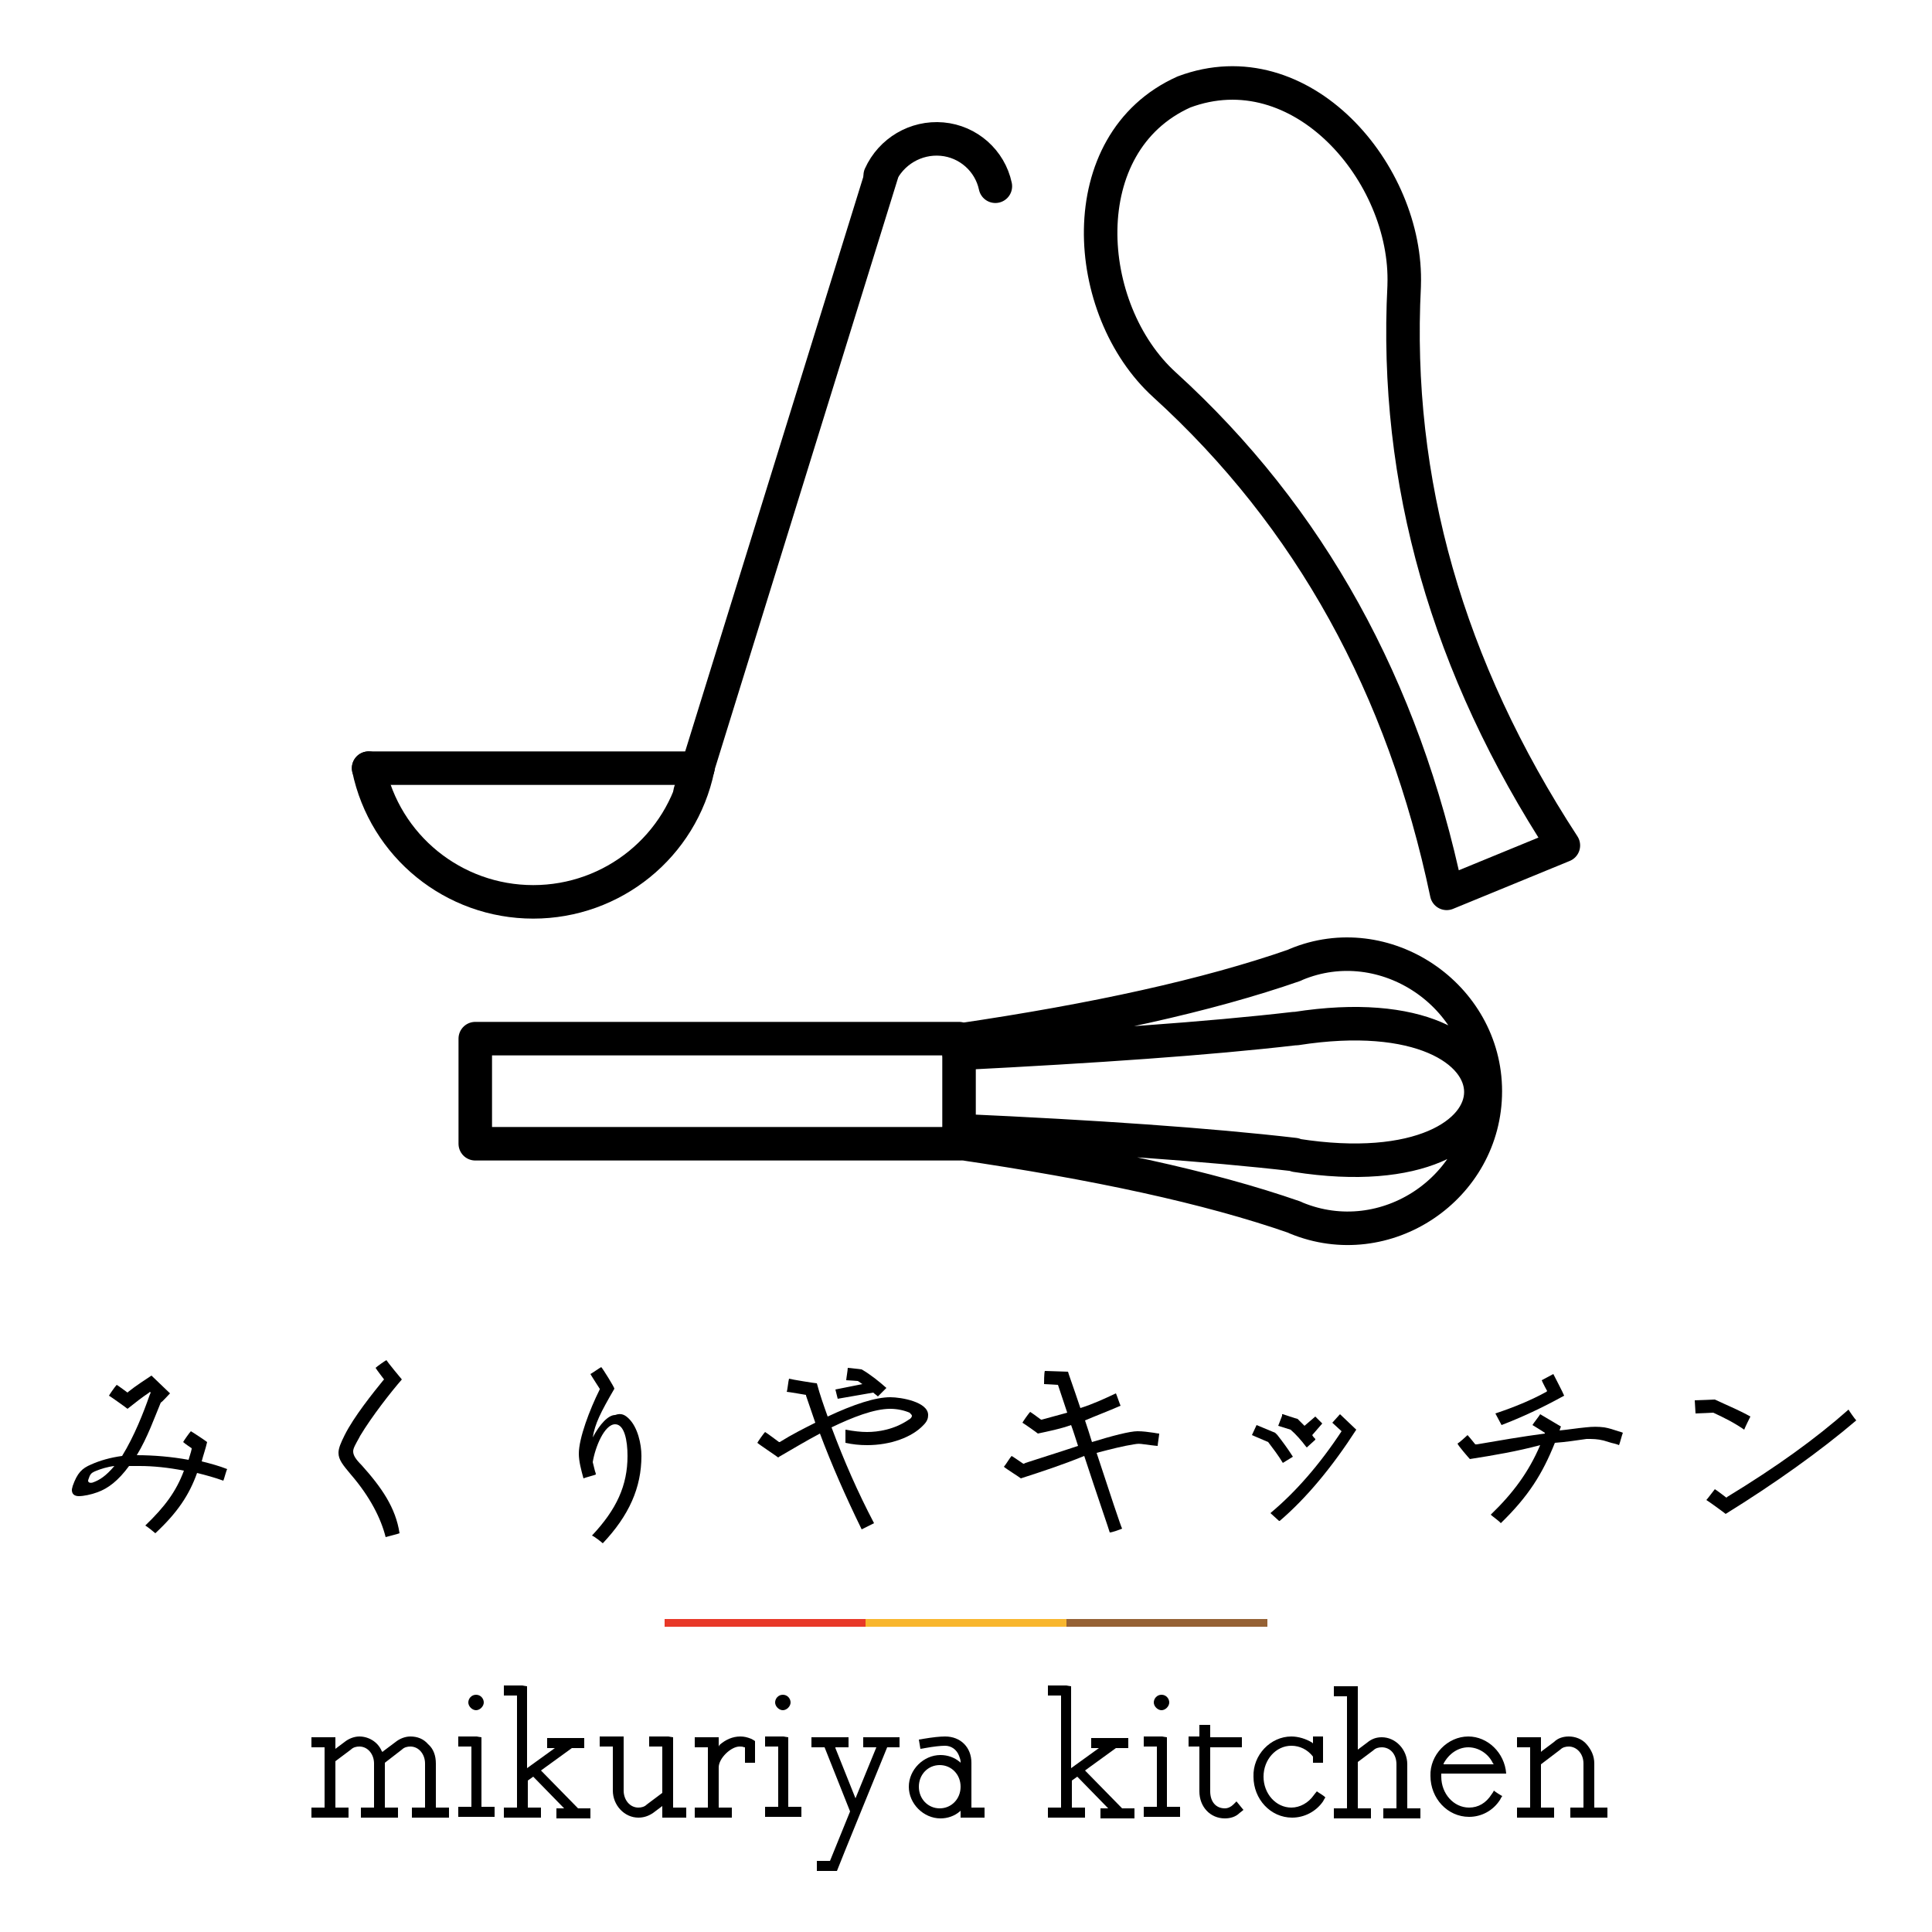 <?xml version="1.0" encoding="utf-8"?>
<svg xmlns="http://www.w3.org/2000/svg" viewBox="0 0 250 250"><style type="text/css">
	.st0{fill:none;stroke:#000000;stroke-width:4.337;stroke-linejoin:round;}
	.st1{fill:none;stroke:#000000;stroke-width:4.337;stroke-linecap:round;stroke-linejoin:round;}
	.st2{fill:none;stroke:#E83828;stroke-miterlimit:10;}
	.st3{fill:none;stroke:#F8B62D;stroke-miterlimit:10;}
	.st4{fill:none;stroke:#956134;stroke-miterlimit:10;}
</style><path class="st0" d="M150.7 49.8c-10.7-9.7-12.2-31.3 2.5-37.9 15.2-5.7 29 10.6 28.5 25v0.1l0 0c-1.3 25.3 5.6 49.4 20.6 72.4l-15.1 6.2C181.6 88.9 169.5 66.9 150.7 49.8L150.7 49.8z"/><rect x="61.5" y="134.4" class="st0" width="62.6" height="13.6"/><path class="st0" d="M124.1 134.6c17.7-2.6 32.2-5.8 43.4-9.7l0.2-0.1c11.5-4.8 24.5 4 24.5 16.4 0 12.5-12.9 21.2-24.5 16.4l-0.2-0.1 0 0c-11.2-3.9-25.7-7-43.4-9.6v-1.6c17.7 0.8 32.2 1.8 43.4 3.1l0 0 0.2 0.1c31.9 5 31.9-21.4 0-16.4h-0.2l0 0c-11.2 1.3-25.7 2.3-43.4 3.2V134.6z"/><path class="st1" d="M47.7 99.4c2.1 10.1 11 17.3 21.3 17.3l0 0c10.3 0 19.2-7.2 21.3-17.3l0 0"/><line class="st1" x1="47.7" y1="99.4" x2="90.3" y2="99.4"/><line class="st1" x1="89.3" y1="102.5" x2="114.1" y2="22.5"/><path class="st1" d="M128.8 24.1c-0.7-3.3-3.5-5.8-6.9-6.1l0 0c-3.4-0.3-6.6 1.6-8 4.7l0 0"/><path d="M28.9 191.6c-1.1-0.4-2.2-0.7-3.4-1 -1 2.8-2.5 5.1-5.4 7.8 -0.1-0.1-1.1-0.9-1.3-1 2.5-2.4 4-4.4 5-7.1 -2-0.4-4-0.6-5.7-0.6 -0.1 0-0.7 0-1.4 0 -1.4 1.9-2.7 2.9-4.1 3.4 -0.8 0.3-1.8 0.5-2.4 0.5 -0.6 0-0.9-0.3-0.9-0.8 0-0.2 0.1-0.4 0.1-0.5 0.6-1.7 1.2-2.3 2.4-2.8 1.1-0.5 2.5-0.9 4-1.1 1.6-2.6 2.8-5.7 3.5-7.7 0 0 0.1-0.3 0.2-0.5 -0.1-0.1-0.1-0.1-0.1-0.1l-0.1 0.1c-0.9 0.6-1.8 1.3-2.8 2.1 -0.1-0.1-2.2-1.6-2.4-1.7 0.1-0.2 0.8-1.2 1-1.4 0.2 0.1 1.4 1 1.4 1l0.1-0.1c1-0.8 2.1-1.5 3-2.1 0.1 0.1 2.2 2.1 2.4 2.3 -0.2 0.2-1 1.1-1.2 1.2l0 0c-0.8 1.9-1.7 4.5-3.1 6.8 2.2 0 4.5 0.2 6.7 0.6 0.1-0.4 0.3-0.9 0.4-1.4l0-0.1c0 0-0.9-0.6-1.1-0.8 0.1-0.2 0.8-1.2 1-1.4 0.2 0.1 2 1.3 2.1 1.4 -0.2 0.9-0.5 1.7-0.7 2.5 1.2 0.3 2.3 0.6 3.3 1C29.3 190.2 29 191.4 28.9 191.6zM14.8 189.7c-0.9 0.1-1.8 0.4-2.3 0.6 -0.5 0.2-0.7 0.3-0.9 0.7 -0.1 0.3-0.2 0.5-0.2 0.6 0 0.1 0 0.1 0.1 0.2 0.1 0.1 0.4 0.1 0.6 0C12.9 191.5 13.7 191 14.8 189.7z"/><path d="M45.4 190.8c-1-1.2-1.6-1.9-1.6-2.8 0-0.6 0.3-1.3 0.8-2.3 1.2-2.4 3.7-5.5 5-7.1l0.1-0.1c0 0-1-1.3-1.1-1.5 0.2-0.2 1.2-0.9 1.4-1 0.1 0.2 1.9 2.4 2 2.5 -1.4 1.6-3.9 4.8-5.4 7.3l-0.1 0.2c-0.5 0.9-0.8 1.4-0.8 1.8 0 0.5 0.3 1 1.1 1.8 2.6 2.9 4.4 5.5 4.9 8.8 -0.2 0.1-1.5 0.4-1.8 0.5C49.3 196.5 47.9 193.7 45.4 190.8z"/><path d="M81.4 183.6c1.1 1.1 1.6 3.2 1.6 4.8 0 4.1-1.6 7.7-5 11.3 -0.1-0.1-1.1-0.9-1.4-1 3.2-3.4 4.6-6.5 4.6-10.3 0-2-0.4-4.1-1.6-4.1 -1.4 0-2.6 3-2.9 4.9 0.1 0.4 0.2 0.8 0.3 1.2 0 0 0.1 0.2 0.1 0.4 -0.2 0.1-1.4 0.4-1.6 0.5l0 0c-0.3-1.1-0.6-2.2-0.6-3.2 0-2 1.4-5.7 2.7-8.3l0-0.1c0 0-1.1-1.7-1.2-1.9 0.2-0.1 1.2-0.8 1.4-0.9 0.2 0.2 1.7 2.6 1.7 2.8 -1.8 3.1-2.5 4.5-2.8 6.3 0.9-1.7 2-2.9 2.9-2.9C80.4 182.8 80.9 183.1 81.4 183.6z"/><path d="M120.1 183.1c0 0.4-0.1 0.8-0.6 1.3 -1.5 1.6-4.3 2.6-7.3 2.6 -1 0-1.9-0.1-2.8-0.3 0-0.2 0-1.4 0-1.7 1.1 0.2 2 0.3 2.8 0.3 1.4 0 3.5-0.3 5.4-1.6 0.2-0.1 0.4-0.3 0.4-0.5 0-0.1-0.1-0.2-0.3-0.4 -0.7-0.3-1.6-0.5-2.5-0.5 -2.1 0-4.9 1.1-7.6 2.4 1.6 4.3 3.4 8.4 5.5 12.4 -0.2 0.1-1.4 0.7-1.6 0.8 -2.1-4.3-3.9-8.4-5.4-12.4 -1.9 1-3.7 2.1-5.1 2.9 0 0-0.2 0.1-0.3 0.2 -0.1-0.1-2.5-1.7-2.7-1.9 0.1-0.2 0.8-1.2 1-1.4 0.2 0.1 1.8 1.3 1.8 1.3l0.1 0c1.6-1 3.2-1.8 4.6-2.5 -0.4-1.2-0.8-2.3-1.2-3.5l0-0.1c0 0-2.3-0.4-2.5-0.4 0.1-0.2 0.2-1.4 0.3-1.7 0.3 0.1 3.4 0.6 3.6 0.6 0.4 1.5 0.9 2.9 1.4 4.3 3.4-1.6 6.2-2.5 8.1-2.5C116.6 180.8 120.1 181.4 120.1 183.1zM108.1 179.8l3.5-0.7c-0.2-0.1-0.4-0.3-0.6-0.4l0 0c0 0-1.3-0.1-1.5-0.1 0-0.2 0.2-1.3 0.2-1.6 0.2 0 1.8 0.2 1.8 0.2 1.2 0.7 2.3 1.6 3.2 2.4 -0.2 0.2-1 1-1.1 1.1 -0.2-0.2-0.4-0.3-0.6-0.5l-4.6 0.8L108.1 179.8z"/><path d="M132.1 191.3c-0.1-0.1-2-1.3-2.2-1.5 0.2-0.2 0.8-1.2 1-1.4 0.2 0.1 1.5 1 1.5 1l0.1 0 0.2-0.1c1.5-0.5 4.1-1.3 6.8-2.2 -0.3-0.9-0.6-1.9-0.9-2.7 -1.4 0.5-2.9 0.8-4.3 1.1 -0.1-0.1-1.8-1.3-2-1.4 0.1-0.2 0.8-1.2 1-1.4 0.2 0.1 1.4 1 1.4 1h0.1c1.1-0.3 2.2-0.6 3.3-0.9 -0.7-2.1-1.2-3.6-1.2-3.6s-1.6-0.1-1.8-0.1c0-0.2 0-1.4 0.1-1.7 0.2 0 2.8 0.1 3 0.1 0 0.1 0.7 2 1.6 4.7 1.6-0.5 3.1-1.2 4.6-1.9 0.1 0.2 0.5 1.4 0.6 1.6 -1.6 0.7-3.2 1.3-4.6 1.9 0.3 0.9 0.6 1.8 0.9 2.8 2.6-0.8 4.9-1.4 5.9-1.4 0.7 0 1.4 0.1 2.1 0.2 0 0 0.5 0.1 0.7 0.1 0 0.2-0.2 1.4-0.2 1.6 -0.2 0-1.7-0.2-1.7-0.2 -0.7-0.1-0.8-0.1-1.4 0 -1.3 0.2-2.9 0.6-4.8 1.1 1.6 4.9 3.2 9.7 3.3 9.8 -0.2 0.1-1.3 0.5-1.6 0.5 0-0.1-1.7-5-3.3-9.9C137.6 189.5 134.9 190.4 132.1 191.3z"/><path d="M165.3 185.7c0.7 0.9 1.3 1.7 2 2.8l0 0 -1.3 0.8 0 0c-0.6-1-1.3-1.9-1.9-2.7l-2.1-0.9 0.6-1.3 0 0 2.4 1L165.3 185.7zM175.5 185c-3.1 4.8-6.4 8.8-9.9 11.8l-0.1 0 -1.1-1 0.1-0.1c3.1-2.6 6.2-6.1 9.1-10.5 0 0 0 0 0 0 -0.1-0.1-1.2-1.1-1.2-1.1l0.9-1 0.1-0.1L175.5 185 175.5 185zM171.1 184.2l-1.3 1.5c0.1 0.2 0.3 0.4 0.4 0.5l0 0.1 -1.1 1 -0.1-0.1c-0.6-0.8-1.3-1.6-2-2.2l-1.6-0.5 0.5-1.3V183l0.1 0c0 0 1.8 0.6 1.9 0.6 0.3 0.3 0.6 0.6 0.9 0.9l1.4-1.2 0 0L171.1 184.2z"/><path d="M190.2 188.8c-0.1-0.1-1.5-1.7-1.6-2 0.2-0.1 1.1-0.9 1.3-1.1 0.2 0.2 1 1.2 1 1.2l0.1 0h0.1c2.9-0.5 5.8-1 8.8-1.4v-0.1c0 0-1.4-0.9-1.6-1 0.1-0.2 0.9-1.2 1-1.4 0.2 0.1 2.5 1.5 2.7 1.6 -0.1 0.1-0.1 0.3-0.2 0.5 1.1-0.1 2.3-0.3 3.4-0.4 0.9-0.1 1.6-0.1 2.4 0 0.6 0.1 1.2 0.3 1.8 0.5 0 0 0.4 0.1 0.6 0.2 -0.1 0.2-0.4 1.4-0.5 1.6 -0.2-0.1-0.6-0.2-0.6-0.2 -0.5-0.1-1-0.3-1.4-0.4 -0.8-0.2-1.4-0.2-2.2-0.2 -1.4 0.2-2.7 0.4-4.1 0.5 -1.6 4-3.4 6.9-7 10.4 -0.1-0.2-1.1-0.9-1.3-1.1 2.9-2.8 4.9-5.5 6.4-9C196.3 187.8 193.4 188.3 190.2 188.8zM200.1 180.1l0.1-0.1c0 0-0.6-1.1-0.7-1.4 0.2-0.1 1.3-0.7 1.5-0.8 0.1 0.2 1.3 2.5 1.4 2.8 -2.9 1.6-5.5 2.8-8.1 3.8 -0.1-0.2-0.7-1.3-0.8-1.5C195.9 182.1 198.1 181.2 200.1 180.1z"/><path d="M221.7 182.8c0 0-2 0.1-2.3 0.1 0-0.2-0.1-1.5-0.1-1.7 0.3 0 2.6-0.1 2.6-0.1 1.7 0.8 3.2 1.4 4.6 2.2 -0.1 0.2-0.7 1.4-0.8 1.7C224.4 184.1 223.2 183.5 221.7 182.8L221.7 182.8zM239.2 182.4c0.1 0.2 0.8 1.2 1 1.4 -4.7 4-10.6 8.2-16.9 12.1 -0.1-0.1-2.3-1.7-2.5-1.8 0.2-0.2 1-1.3 1.1-1.4 0.2 0.1 1.5 1.1 1.5 1.1l0.1-0.1C229.9 189.8 234.9 186.2 239.2 182.4z"/><path d="M51.2 225.4c0.5-0.4 1.2-0.7 1.9-0.7 0.9 0 1.7 0.3 2.3 1 0.7 0.6 1 1.5 1 2.5v5.7c0 0 1.5 0 1.7 0 0 0.1 0 1.1 0 1.3 -0.1 0-4.6 0-4.8 0 0-0.1 0-1.1 0-1.3 0.2 0 1.7 0 1.7 0v-5.7c0-1.2-0.8-2.2-1.9-2.2 -0.4 0-0.8 0.1-1.1 0.4l-2.2 1.7v5.8c0 0 1.5 0 1.7 0 0 0.1 0 1.1 0 1.3 -0.1 0-4.6 0-4.8 0 0-0.1 0-1.1 0-1.3 0.1 0 1.7 0 1.7 0v-5.7c0-1.2-0.8-2.2-1.9-2.2 -0.4 0-0.8 0.1-1.1 0.4l-2 1.5v6c0 0 1.5 0 1.7 0 0 0.1 0 1.1 0 1.3 -0.1 0-4.6 0-4.8 0 0-0.1 0-1.1 0-1.3 0.2 0 1.7 0 1.7 0l0-0.1v-7.7c0 0-1.5 0-1.7 0 0-0.1 0-1.1 0-1.3 0.2 0 3 0 3.1 0v1.3 0.2l1.2-0.9c0.5-0.4 1.2-0.7 1.9-0.7 1.2 0 2.4 0.7 2.9 1.9l0.1 0.1 0.1-0.1L51.2 225.4z"/><path d="M62.3 224.8c0 0.1 0 1.3 0 1.3v7.7c0 0 1.5 0 1.7 0 0 0.1 0 1.1 0 1.3 -0.1 0-4.6 0-4.7 0 0-0.1 0-1.1 0-1.3 0.2 0 1.7 0 1.7 0v-7.8c0 0-1.5 0-1.7 0 0-0.1 0-1.1 0-1.3 0.2 0 2.4 0 2.4 0S62.2 224.8 62.3 224.8zM61.6 219.3c0.6 0 1 0.5 1 1s-0.5 1-1 1 -1-0.5-1-1S61 219.3 61.6 219.3z"/><path d="M68.2 218.2c0 0.2 0 10.6 0 10.6l3.6-2.6c0 0-0.9 0-1 0 0-0.1 0-1.1 0-1.3 0.2 0 4.7 0 4.8 0 0 0.1 0 1.1 0 1.3 -0.2 0-1.6 0-1.6 0l-4 2.9 4.8 4.9c0 0 1.6 0 1.6 0 0 0.1 0 1.1 0 1.3 -0.1 0-4.2 0-4.4 0 0-0.1 0-1.1 0-1.3 0.1 0 1 0 1 0l-4-4.1 -0.7 0.5v3.5c0 0 1.5 0 1.7 0 0 0.1 0 1.1 0 1.3 -0.2 0-4.6 0-4.8 0 0-0.1 0-1.1 0-1.3 0.2 0 1.7 0 1.7 0v-14.5c0 0-1.5 0-1.7 0 0-0.1 0-1.1 0-1.3 0.2 0 2.4 0 2.4 0S68.1 218.2 68.2 218.2z"/><path d="M87.1 224.8c0 0.2 0 1.4 0 1.4v7.7c0 0 1.5 0 1.7 0 0 0.1 0 1.1 0 1.3 -0.1 0-2.9 0-3.1 0 0-0.2 0-1.5 0-1.5l-1.2 0.9c-0.6 0.4-1.2 0.6-1.9 0.6 -1.8 0-3.3-1.6-3.3-3.5v-5.7c0 0-1.5 0-1.7 0 0-0.1 0-1.1 0-1.3 0.2 0 3 0 3.1 0 0 0.1 0 7 0 7 0 1.2 0.8 2.2 1.9 2.2 0.4 0 0.8-0.1 1.1-0.4l2-1.5v-6c0 0-1.5 0-1.7 0 0-0.1 0-1.1 0-1.3 0.2 0 2.5 0 2.5 0S87 224.8 87.1 224.8z"/><path d="M95.8 224.7c0.5 0 0.9 0.1 1.4 0.3 0 0 0.4 0.2 0.5 0.3 0 0 0 2.6 0 2.8 -0.1 0-1.1 0-1.3 0 0-0.2 0-2 0-2l-0.1 0c-0.2-0.1-0.4-0.1-0.6-0.1 -1.1 0-2.7 1.5-2.7 2.7v5.2c0 0 1.5 0 1.7 0 0 0.1 0 1.1 0 1.3 -0.2 0-4.6 0-4.8 0 0-0.1 0-1.1 0-1.3 0.1 0 1.7 0 1.7 0v-7.8c0 0-1.5 0-1.7 0 0-0.1 0-1.1 0-1.3 0.1 0 2.9 0 3.1 0 0 0.1 0 1 0 1v0.2l0.1-0.2C93.9 225.1 94.8 224.7 95.8 224.7z"/><path d="M102 224.8c0 0.1 0 1.3 0 1.3v7.7c0 0 1.5 0 1.7 0 0 0.1 0 1.1 0 1.3 -0.1 0-4.6 0-4.7 0 0-0.1 0-1.1 0-1.3 0.1 0 1.7 0 1.7 0v-7.8c0 0-1.5 0-1.7 0 0-0.1 0-1.1 0-1.3 0.1 0 2.4 0 2.4 0S101.9 224.8 102 224.8zM101.3 219.3c0.6 0 1 0.5 1 1s-0.5 1-1 1 -1-0.5-1-1S100.7 219.3 101.3 219.3z"/><path d="M116.4 224.8c0 0.1 0 1.1 0 1.3 -0.1 0-1.6 0-1.6 0s-6.5 15.9-6.5 16c-0.1 0-2.5 0-2.6 0 0-0.2 0-1.1 0-1.3 0.2 0 1.7 0 1.7 0l2.6-6.4 -3.3-8.3c0 0-1.5 0-1.7 0 0-0.1 0-1.1 0-1.3 0.2 0 4.6 0 4.8 0 0 0.1 0 1.1 0 1.3 -0.2 0-1.7 0-1.7 0l0 0.1 2.6 6.5 2.7-6.6c0 0-1.6 0-1.7 0 0-0.1 0-1.1 0-1.3 0.1 0 1.7 0 1.7 0S116.2 224.8 116.4 224.8z"/><path d="M122.3 224.7c2 0 3.4 1.4 3.4 3.4v5.8c0 0 1.5 0 1.7 0 0 0.1 0 1.1 0 1.3 -0.2 0-2.9 0-3.1 0 0-0.1 0-0.9 0-0.9l-0.1 0.1c-0.7 0.6-1.6 0.9-2.5 0.9 -2.2 0-4.1-1.9-4.1-4.1 0-2.2 1.9-4.1 4.1-4.1 0.9 0 1.8 0.3 2.5 0.9l0.1 0.1V228c0-0.3-0.1-0.5-0.2-0.8 -0.3-0.8-1-1.3-1.8-1.3 -0.6 0-1.5 0.1-2.6 0.3 0 0-0.5 0.1-0.6 0.1 0-0.1-0.2-1.1-0.2-1.2 0.1 0 0.6-0.1 0.6-0.1C120.7 224.8 121.6 224.7 122.3 224.7zM121.6 234c1.5 0 2.7-1.2 2.7-2.8s-1.2-2.8-2.7-2.8 -2.7 1.2-2.7 2.8S120.1 234 121.6 234z"/><path d="M138.6 218.2c0 0.2 0 10.6 0 10.6l3.6-2.6c0 0-0.9 0-1 0 0-0.1 0-1.1 0-1.3 0.2 0 4.7 0 4.8 0 0 0.1 0 1.1 0 1.3 -0.2 0-1.6 0-1.6 0l-4 2.9 4.8 4.9c0 0 1.6 0 1.6 0 0 0.1 0 1.1 0 1.3 -0.1 0-4.2 0-4.4 0 0-0.1 0-1.1 0-1.3 0.1 0 1 0 1 0l-4-4.1 -0.7 0.5v3.5c0 0 1.5 0 1.7 0 0 0.1 0 1.1 0 1.3 -0.2 0-4.6 0-4.8 0 0-0.1 0-1.1 0-1.3 0.1 0 1.7 0 1.7 0v-14.5c0 0-1.5 0-1.7 0 0-0.1 0-1.1 0-1.3 0.1 0 2.4 0 2.4 0S138.5 218.2 138.6 218.2z"/><path d="M151 224.8c0 0.1 0 1.3 0 1.3v7.7c0 0 1.5 0 1.7 0 0 0.1 0 1.1 0 1.3 -0.1 0-4.6 0-4.7 0 0-0.1 0-1.1 0-1.3 0.1 0 1.7 0 1.7 0v-7.8c0 0-1.5 0-1.7 0 0-0.1 0-1.1 0-1.3 0.1 0 2.4 0 2.4 0S150.9 224.8 151 224.8zM150.3 219.3c0.6 0 1 0.5 1 1s-0.5 1-1 1 -1-0.5-1-1S149.7 219.3 150.3 219.3z"/><path d="M156.6 224.8c0 0 3.9 0 4.1 0 0 0.1 0 1.1 0 1.3 -0.2 0-4.1 0-4.1 0v5.7c0 1.3 0.7 2.2 1.9 2.2 0.4 0 0.8-0.2 1.1-0.5 0 0 0.3-0.3 0.4-0.4 0.1 0.1 0.8 1 0.9 1.1 -0.1 0.1-0.5 0.4-0.5 0.4 -0.5 0.5-1.2 0.7-1.9 0.7 -1.9 0-3.3-1.5-3.3-3.5V226c0 0-1.2 0-1.4 0 0-0.1 0-1.1 0-1.3 0.2 0 1.4 0 1.4 0s0-1.3 0-1.5c0.1 0 1.3 0 1.4 0C156.6 223.4 156.6 224.8 156.6 224.8z"/><path d="M167.1 224.7c0.9 0 1.9 0.3 2.7 0.8l0.1 0.1c0 0 0-0.7 0-0.9 0.1 0 1.1 0 1.3 0 0 0.1 0 3.3 0 3.4 -0.1 0-1.1 0-1.3 0 0-0.1 0-0.8 0-0.8v0c-0.7-0.9-1.7-1.4-2.8-1.4 -2 0-3.6 1.8-3.6 4s1.6 4 3.6 4c1.1 0 2.2-0.6 2.9-1.6 0 0 0.3-0.4 0.4-0.5 0.1 0.1 1 0.6 1.1 0.8 -0.1 0.1-0.3 0.5-0.3 0.5 -0.9 1.3-2.4 2.1-4 2.1 -2.8 0-5-2.4-5-5.3C162.1 227.1 164.4 224.7 167.1 224.7z"/><path d="M175.7 218.2c0 0.2 0 1.4 0 1.4v6.8l1.2-0.9c0.6-0.5 1.2-0.7 1.9-0.7 1.8 0 3.3 1.6 3.3 3.5v5.7c0 0 1.5 0 1.7 0 0 0.1 0 1.1 0 1.3 -0.2 0-4.6 0-4.8 0 0-0.1 0-1.1 0-1.3 0.1 0 1.7 0 1.7 0v-5.7c0-1.3-0.8-2.2-1.9-2.2 -0.4 0-0.8 0.1-1.1 0.4l-2 1.5v6c0 0 1.5 0 1.7 0 0 0.1 0 1.1 0 1.3 -0.1 0-4.6 0-4.8 0 0-0.1 0-1.1 0-1.3 0.1 0 1.7 0 1.7 0v-14.5c0 0-1.5 0-1.7 0 0-0.1 0-1.1 0-1.3 0.2 0 2.4 0 2.4 0S175.6 218.2 175.7 218.2z"/><path d="M190 224.7c2.5 0 4.7 2.1 4.9 4.8 -0.2 0-8.4 0-8.4 0l0 0.4c0 2.2 1.6 4 3.6 4 1.2 0 2.2-0.6 2.9-1.7 0 0 0.3-0.4 0.3-0.5 0.1 0.1 1 0.7 1.1 0.7 -0.1 0.1-0.3 0.5-0.3 0.5 -0.9 1.4-2.4 2.2-4 2.2 -2.8 0-5-2.4-5-5.3C185 227.1 187.3 224.7 190 224.7zM186.8 228.3h6.5l-0.1-0.1c-0.6-1.3-1.9-2.1-3.2-2.1s-2.5 0.8-3.2 2.1L186.8 228.3z"/><path d="M201.1 225.4c0.5-0.5 1.2-0.7 1.9-0.7 0.8 0 1.7 0.3 2.3 1 0.6 0.7 1 1.5 1 2.5v5.7c0 0 1.5 0 1.7 0 0 0.1 0 1.1 0 1.3 -0.1 0-4.6 0-4.8 0 0-0.1 0-1.1 0-1.3 0.2 0 1.7 0 1.7 0l0-0.1v-5.6c0-1.3-0.9-2.2-1.9-2.2 -0.4 0-0.8 0.1-1.1 0.4l-2.5 1.9v5.6c0 0 1.5 0 1.7 0 0 0.1 0 1.1 0 1.3 -0.1 0-4.6 0-4.8 0 0-0.1 0-1.1 0-1.3 0.2 0 1.7 0 1.7 0v-7.8c0 0-1.5 0-1.7 0 0-0.1 0-1.1 0-1.3 0.2 0 2.9 0 3.1 0 0 0.1 0 1.9 0 1.9l0.1-0.1L201.1 225.4z"/><line class="st2" x1="86" y1="210" x2="112" y2="210"/><line class="st3" x1="112" y1="210" x2="138" y2="210"/><line class="st4" x1="138" y1="210" x2="164" y2="210"/></svg>
